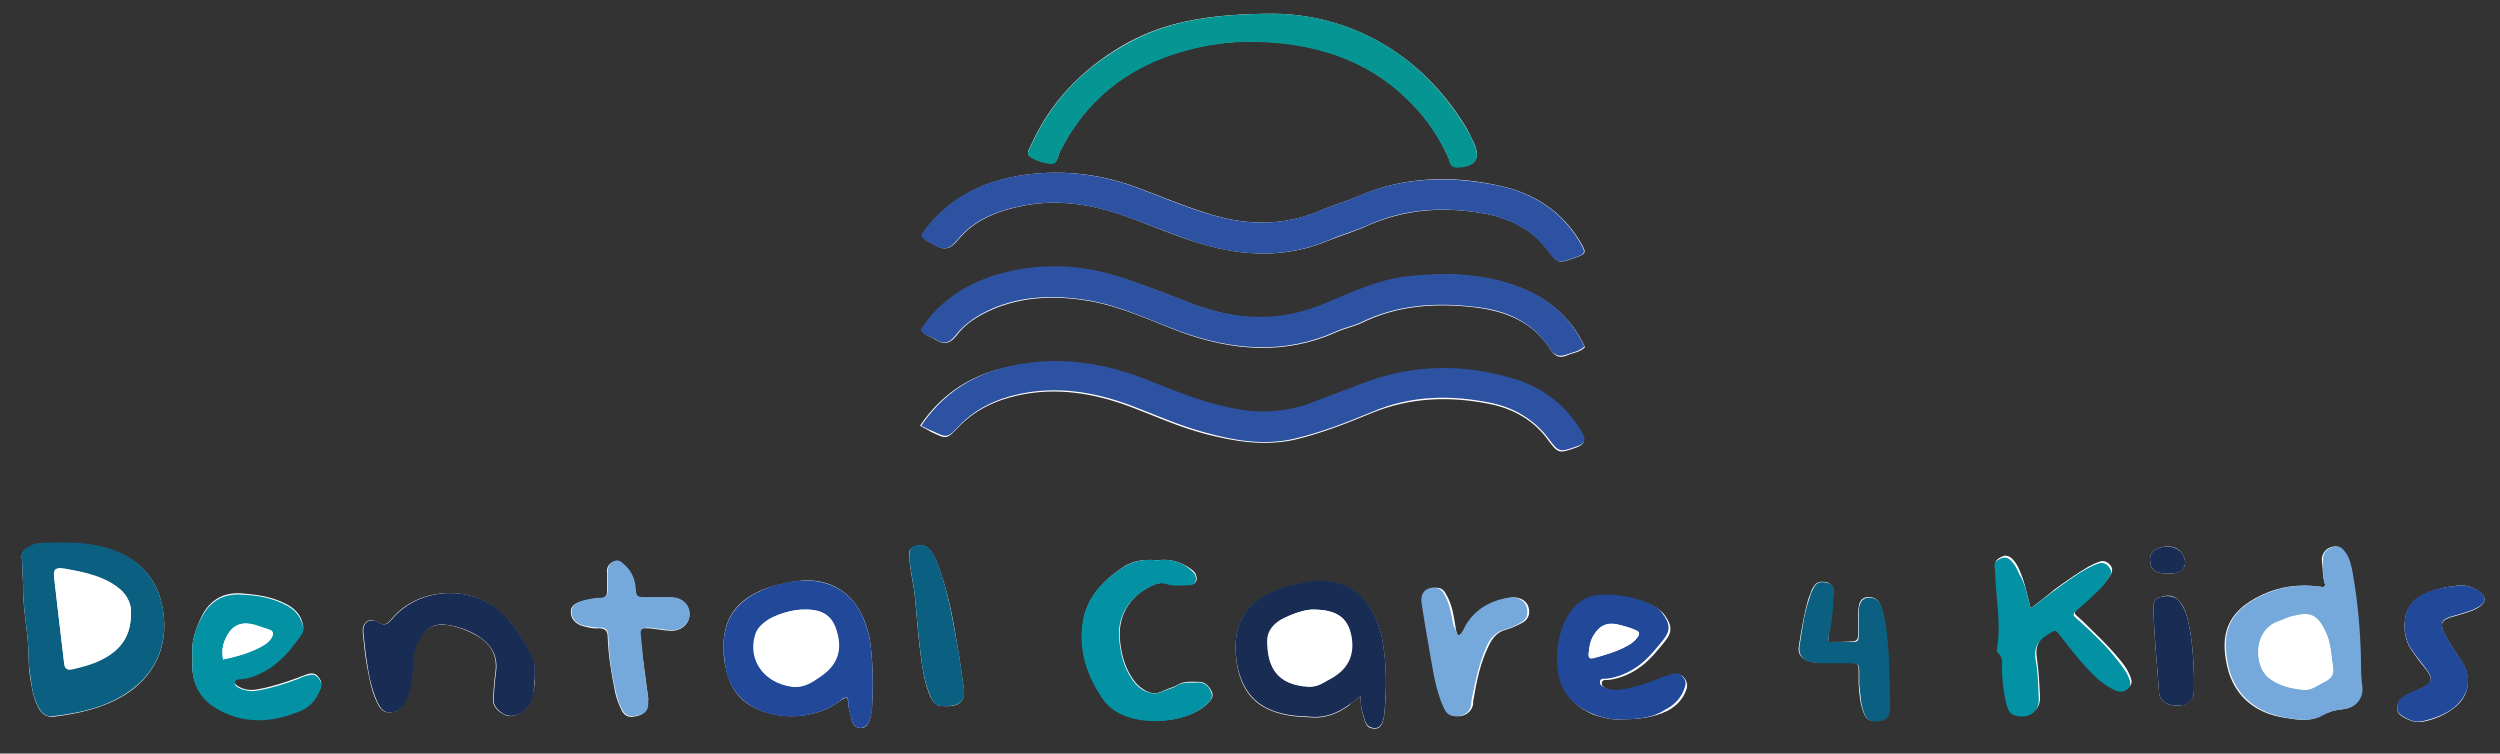 <?xml version="1.0" encoding="utf-8"?>
<!-- Generator: Adobe Illustrator 25.4.1, SVG Export Plug-In . SVG Version: 6.00 Build 0)  -->
<svg version="1.1" id="Layer_2" xmlns="http://www.w3.org/2000/svg" xmlns:xlink="http://www.w3.org/1999/xlink" x="0px" y="0px"
	 viewBox="0 0 401.1 120.9" style="enable-background:new 0 0 401.1 120.9;" xml:space="preserve">
<rect x="0" y="0" width="401.1" height="120.9" fill="#333333" stroke="none"/>
<style type="text/css">
	.st0{fill:#FFFFFF;}
	.st1{fill:#2D52A1;}
	.st2{fill:#059592;}
	.st3{fill:#0B5F80;}
	.st4{fill:#22489A;}
	.st5{fill:#182C54;}
	.st6{fill:#75A9DB;}
	.st7{fill:#0392A3;}
</style>
<g>
	<path class="st0" d="M147.6,68.3c0.9,0.5,1.3,0.7,1.8,1c2.5,1.2,2.5,1.2,4.4-0.8c2.6-2.7,5.9-4.3,9.7-5.1c6.1-1.3,12-0.3,17.7,1.8
		c4,1.5,7.9,3.3,12.1,4.4c4.6,1.2,9.3,2,14.2,1c4.3-1,8.4-2.6,12.5-4.3c6.3-2.6,12.8-2.8,19.4-1.4c3.6,0.8,6.7,2.6,8.9,5.6
		c1.7,2.3,1.8,2.3,4.6,1.3c1.3-0.5,1.5-1,0.9-2.1c-2.5-4.2-6.1-7.3-10.9-8.7c-8.2-2.5-16.4-2.4-24.4,0.7c-2.6,1-5.3,2-7.9,3
		c-4.4,1.7-8.8,1.8-13.4,0.9c-4.9-1-9.5-3.1-14.1-4.8c-5.8-2.2-11.8-3.2-18.1-2.4C157.7,59.1,151.8,62.1,147.6,68.3z M147.9,37.7
		c0.4,1,1.3,1.1,1.9,1.5c1.6,1,2.6,0.9,3.9-0.7c2.6-3.2,6.4-4.7,10.5-5.5c5.7-1.1,11.1-0.2,16.4,1.7c4,1.4,8,3.2,12.1,4.4
		c7,2.1,13.9,2.3,20.7-0.6c2-0.8,4.1-1.4,6-2.3c6.1-2.7,12.5-3.1,19-1.9c4,0.8,7.5,2.6,9.9,5.8c1.7,2.2,1.7,2.2,4.3,1.3
		c1.9-0.7,2-0.8,1-2.5c-2.9-4.9-7.4-7.9-13-9.1c-7.7-1.7-15.4-1.5-22.7,1.7c-2.1,0.9-4.3,1.5-6.3,2.4c-5.6,2.3-11.3,2.3-17,0.6
		c-4.1-1.2-8.1-2.9-12.1-4.4c-5.4-2-11-2.8-16.8-2.2C158.1,28.7,152,31.7,147.9,37.7z M147.8,52.9c0.6,1,1.6,1.1,2.3,1.6
		c1.4,0.9,2.4,0.6,3.4-0.7c1.4-1.9,3.4-3.1,5.6-4.1c5.1-2.2,10.4-2.3,15.7-1.4c5.2,0.9,9.9,3.2,14.7,5c8.3,3,16.6,3.7,24.9,0
		c1.3-0.6,2.8-0.9,4.1-1.5c5.7-2.8,11.8-3.2,18-2.5c5.1,0.6,9.5,2.4,12.2,6.7c0.9,1.4,1.7,1.5,3,0.9c0.8-0.3,1.8-0.4,2.6-1.2
		c-2.4-5.2-6.7-8.5-12.3-10.2c-5.2-1.6-10.5-1.7-15.9-1.1c-4.9,0.5-9.2,2.6-13.5,4.4c-7.2,3-14.1,2.7-21.2,0
		c-3.4-1.3-6.7-2.6-10.2-3.8c-5.9-2.1-11.9-2.7-18.1-1.6C156.7,44.6,151.4,47.5,147.8,52.9z M204.5,2.2c-10.9,0-18.2,1.4-24.7,5.3
		c-6.4,3.8-11.3,9-14.3,15.6c-0.3,0.7-1,1.5-0.2,2c0.9,0.6,2.1,1,3.2,1.1c1.2,0.1,1.2-1.1,1.5-1.8c4-8.1,10.6-13.6,19.7-16.2
		c4.4-1.3,8.9-1.7,13.5-1.5c9.2,0.5,17.3,3.5,23.6,10.2c2.4,2.5,4.2,5.3,5.6,8.4c0.3,0.6,0.2,1.5,1.4,1.5c2.9-0.1,3.8-1.3,2.7-3.8
		c-0.5-1-0.9-2-1.5-2.9C227.5,8,216,2.4,204.5,2.2z"/>
	<path class="st1" d="M147.8,68.3c4.2-6.2,10.1-9.2,17.3-10.1c6.2-0.8,12.2,0.2,18.1,2.4c4.6,1.8,9.2,3.8,14.1,4.8
		c4.6,1,9,0.8,13.4-0.9c2.6-1,5.3-2,7.9-3c8-3.1,16.2-3.2,24.4-0.7c4.9,1.5,8.5,4.5,10.9,8.7c0.6,1.1,0.4,1.7-0.9,2.1
		c-2.8,1-2.9,1-4.6-1.3c-2.2-2.9-5.3-4.8-8.9-5.6c-6.6-1.4-13.1-1.3-19.4,1.4c-4.1,1.7-8.2,3.3-12.5,4.3c-4.8,1.1-9.5,0.3-14.2-1
		c-4.2-1.1-8.1-2.9-12.1-4.4c-5.7-2.1-11.6-3.1-17.7-1.8c-3.8,0.8-7.1,2.4-9.7,5.1c-1.9,2-1.9,2-4.4,0.8
		C149.1,69,148.6,68.7,147.8,68.3z"/>
	<path class="st1" d="M147.8,37.7c4.1-6.1,10.3-9,17.8-9.8c5.8-0.6,11.4,0.2,16.8,2.2c4,1.5,7.9,3.2,12.1,4.4
		c5.8,1.7,11.4,1.7,17-0.6c2.1-0.9,4.3-1.5,6.3-2.4c7.4-3.2,15-3.3,22.7-1.7c5.7,1.2,10.2,4.3,13,9.1c1,1.7,0.9,1.8-1,2.5
		c-2.6,0.9-2.6,0.9-4.3-1.3c-2.4-3.2-5.9-5-9.9-5.8c-6.5-1.2-12.9-0.9-19,1.9c-2,0.9-4,1.4-6,2.3c-6.8,2.9-13.7,2.7-20.7,0.6
		c-4.1-1.3-8-3-12.1-4.4c-5.3-1.9-10.7-2.8-16.4-1.7c-4.2,0.8-7.9,2.3-10.5,5.5c-1.3,1.6-2.3,1.7-3.9,0.7
		C149.1,38.8,148.2,38.7,147.8,37.7z"/>
	<path class="st1" d="M147.7,52.9c3.5-5.4,8.8-8.3,15.3-9.6c6.2-1.2,12.3-0.5,18.1,1.6c3.4,1.2,6.8,2.5,10.2,3.8
		c7.1,2.7,14,3,21.2,0c4.3-1.8,8.7-3.9,13.5-4.4c5.4-0.6,10.7-0.5,15.9,1.1c5.7,1.7,9.9,5,12.3,10.2c-0.9,0.8-1.8,0.9-2.6,1.2
		c-1.3,0.5-2.1,0.4-3-0.9c-2.7-4.3-7.1-6.2-12.2-6.7c-6.2-0.7-12.3-0.3-18,2.5c-1.3,0.6-2.8,0.9-4.1,1.5c-8.3,3.7-16.5,3-24.9,0
		c-4.9-1.8-9.5-4.1-14.7-5c-5.4-0.9-10.7-0.8-15.7,1.4c-2.2,1-4.2,2.3-5.6,4.1c-1,1.3-1.9,1.7-3.4,0.7
		C149.3,54,148.3,53.9,147.7,52.9z"/>
	<path class="st2" d="M204.6,2.2c11.5,0.2,22.9,5.8,30.4,18c0.6,0.9,1.1,1.9,1.5,2.9c1.1,2.4,0.2,3.7-2.7,3.8
		c-1.2,0-1.2-0.9-1.4-1.5c-1.4-3.1-3.2-5.9-5.6-8.4c-6.3-6.7-14.3-9.7-23.6-10.2c-4.6-0.3-9.1,0.2-13.5,1.5
		c-9.1,2.6-15.7,8.1-19.7,16.2c-0.4,0.7-0.3,2-1.5,1.8c-1.1-0.1-2.3-0.5-3.2-1.1c-0.8-0.5-0.1-1.4,0.2-2c3-6.6,7.8-11.8,14.3-15.6
		C186.4,3.6,193.7,2.2,204.6,2.2z"/>
	<g>
		<path class="st0" d="M3.7,93.8c-0.1,3.8,0.9,7.8,0.9,11.9c0,1.5,0.2,3,0.5,4.5c0.2,1.2,0.5,2.3,1.1,3.4c0.5,0.9,1.2,1.5,2.4,1.4
			c4-0.5,8-1.4,11.4-3.5c5.8-3.6,7.1-9.3,6-14.4c-1-5-4.6-8.2-10-9.4c-3.1-0.7-6.3-0.5-9.5-0.5c-0.7,0-1.3,0.3-1.9,0.6
			c-0.8,0.4-1.2,0.9-1.1,1.8C3.6,90.8,3.6,92.1,3.7,93.8z"/>
		<path class="st0" d="M136,111.9c0,0.5,0.1,0.9,0.1,1.3c0.2,0.9,0.4,1.7,0.6,2.5c0.2,0.6,0.6,1.1,1.4,1.1c0.8,0,1.2-0.6,1.4-1.2
			c0.2-0.6,0.3-1.2,0.4-1.8c0.2-3.4,0.2-6.7-0.2-10.1c-0.2-1.8-0.7-3.6-1.5-5.2c-1.9-3.8-5.5-5.8-10-5.3c-1.7,0.2-3.4,0.6-5,1.1
			c-5.1,1.8-7.4,5.1-7.1,10.3c0,0.6,0.1,1.3,0.2,1.9c0.5,2.8,1.6,5.3,4.3,6.8c4.2,2.4,10.3,2.1,14.1-0.8
			C135,112.3,135.3,112,136,111.9z"/>
		<path class="st0" d="M218.3,111.7c0,1.2,0.1,2.1,0.4,3c0.3,0.9,0.3,2.1,1.7,2.2c1,0.1,1.5-0.6,1.7-2.3c0.4-4.1,0.4-8.2-0.4-12.3
			c-0.3-1.3-0.7-2.5-1.3-3.7c-1.9-3.8-5.4-5.7-9.8-5.3c-1.2,0.1-2.4,0.4-3.5,0.7c-6.8,1.8-9.6,5.6-8.7,12.2c0,0.2,0.1,0.4,0.1,0.6
			c0.9,4.9,3.7,7.4,9,8.1c0.9,0.1,1.8,0.1,2.8,0.2c2.3,0.2,4.3-0.6,6.1-1.9C216.9,112.6,217.5,112.3,218.3,111.7z"/>
		<path class="st0" d="M373.1,94c-0.3,0.1-0.3,0.2-0.4,0.2c-0.3,0-0.5-0.1-0.8-0.1c-3.1-0.4-6.1,0-8.9,1.3
			c-6.1,2.8-6.7,6.8-5.7,11.4c1,4.6,4.3,7.7,9.5,8.4c1.9,0.3,3.9,0.6,5.6-0.4c1.1-0.6,2.1-0.9,3.3-1c2.2-0.2,3.5-1.8,3.1-3.8
			c-0.2-1.4-0.2-2.7-0.2-4.1c-0.1-4.6-0.4-9.2-1.3-13.8c-0.2-1.1-0.4-2.2-1-3.2c-0.4-0.7-0.9-1.4-2-1.2c-1,0.2-1.7,0.9-1.8,2
			C372.7,91.2,372.6,92.6,373.1,94z"/>
		<path class="st0" d="M85.8,108.9c-0.1-1.2,0.1-2.1-0.3-3c-1.3-2.7-2.7-5.3-4.9-7.4c-4.7-4.7-13.3-4.4-17.6,0.6
			c-0.7,0.8-1.1,1.5-2.5,0.7c-1.3-0.8-2.4,0.1-2.3,1.6c0.2,1.7,0.3,3.4,0.6,5c0.4,2.1,0.7,4.2,1.6,6.1c0.4,0.8,0.8,1.8,2,1.8
			c1.3,0,2.1-0.7,2.6-1.7c0.4-0.8,0.7-1.6,0.8-2.5c0.2-1.2,0.4-2.5,0.4-3.7c0-1.5,0.4-2.8,1.2-4.1c1-1.7,2.5-2.3,4.5-2
			c1.7,0.3,3.3,0.9,4.8,1.8c2.1,1.3,3.1,3.1,2.8,5.6c-0.2,1.4-0.3,2.9-0.4,4.3c-0.1,1.2,0.6,2,1.7,2.6c1,0.6,1.9,0.2,2.8-0.3
			c1.1-0.6,1.6-1.6,1.8-2.8C85.7,110.6,85.8,109.6,85.8,108.9z"/>
		<path class="st0" d="M325.8,97.6c-0.6-2.2-0.9-4.1-1.7-5.9c-0.3-0.8-0.7-1.5-1.3-2.1c-0.5-0.4-1-0.6-1.6-0.3
			c-0.6,0.3-1.2,0.6-1,1.4c0.1,0.3,0.1,0.6,0.1,0.9c0.1,4,1,8.1,0.3,12.1c0,0.2-0.1,0.6,0.1,0.7c1,0.9,0.6,2.1,0.7,3.2
			c0.1,1.8,0.2,3.6,0.8,5.4c0.2,0.7,0.4,1.3,1.3,1.5c2.2,0.6,3.9-0.6,3.8-2.7c-0.1-2.1-0.2-4.1-0.5-6.2c-0.3-1.8,0.2-3,1.8-4
			c1.4-0.9,1.3-0.9,2.3,0.3c1.7,2.3,3.5,4.6,5.6,6.5c0.8,0.7,1.6,1.5,2.7,1.9c0.8,0.4,1.7,0.6,2.4-0.1c0.7-0.6,0.3-1.4,0-2.1
			c-0.4-0.9-1-1.7-1.7-2.5c-1.8-2.2-3.9-4.1-5.9-6.1c-1.3-1.2-1.7-1,0.1-2.5c0.8-0.7,1.6-1.5,2.4-2.2c0.8-0.8,1.6-1.7,2.2-2.7
			c0.3-0.6,0.2-1.1-0.2-1.5c-0.4-0.5-1-0.7-1.6-0.5c-0.6,0.2-1.2,0.5-1.8,0.8c-1.9,1.1-3.7,2.4-5.5,3.7
			C328.3,95.7,327.1,96.6,325.8,97.6z"/>
		<path class="st0" d="M30.9,105.5c0,0.7-0.1,1.5,0,2.2c0.3,2.4,1.5,4.4,3.7,5.7c4.5,2.8,9.2,2.4,13.8,0.4c1.5-0.6,2.4-1.9,3-3.4
			c0.3-0.8,0.1-1.3-0.4-1.9c-0.5-0.6-1.2-0.5-1.8-0.3c-0.4,0.2-0.9,0.3-1.3,0.5c-2.2,0.8-4.3,1.5-6.6,1.9c-1.1,0.2-2.1,0.1-3.1-0.5
			c-0.4-0.2-0.6-0.5-0.5-0.9c0.1-0.4,0.5-0.4,0.8-0.4c1.3-0.1,2.5-0.5,3.6-1.1c2.8-1.4,4.6-3.7,6.3-6.1c0.3-0.5,0.3-0.9,0.2-1.4
			c-0.3-1.6-1.4-2.7-2.9-3.4c-2.2-1.1-4.5-1.4-6.9-1.6c-2.9-0.2-5,1-6.3,3.4C31.3,101,30.6,103.2,30.9,105.5z"/>
		<path class="st0" d="M260.4,115.4c2.6,0,4.9-0.3,7-1.3c1.6-0.8,2.7-2,3.2-3.6c0.2-0.7,0-1.3-0.5-1.9c-0.6-0.5-1.2-0.5-1.8-0.2
			c-0.7,0.3-1.5,0.6-2.2,0.8c-1.8,0.6-3.6,1.2-5.5,1.6c-1,0.2-2,0.1-2.9-0.3c-0.4-0.2-0.8-0.5-0.7-1c0.1-0.5,0.6-0.4,1-0.4
			c1.7-0.2,3.2-0.8,4.6-1.7c1.9-1.2,3.2-2.9,4.6-4.6c1.1-1.4,1.1-2.5-0.2-4.2c-0.7-0.9-1.7-1.4-2.7-1.8c-1.9-0.7-3.9-1.1-6-1.2
			c-3.2-0.2-5.3,1.2-6.7,3.8c-1.4,2.8-1.8,5.7-1.3,8.8c0.5,3,2.3,5.1,5.2,6.4C257,115.1,258.7,115.6,260.4,115.4z"/>
		<path class="st0" d="M185.7,89.9c-1.9-0.2-3.7,0-5.2,0.9c-3.4,2.2-6.1,5-6.7,8.9c-0.7,4.6,0.6,8.8,3.4,12.6
			c3.3,4.6,13.5,4.1,16.8,0.3c0.5-0.5,0.7-1.1,0.4-1.7c-0.4-0.8-1.1-1.5-1.9-1.5c-1.2,0-2.5-0.2-3.6,0.5c-0.7,0.4-1.6,0.6-2.4,1
			c-1.2,0.6-2.2,0.3-3.2-0.4c-0.9-0.6-1.5-1.4-2-2.3c-1-1.7-1.4-3.5-1.6-5.4c-0.4-3.8,1.4-7.1,5-8.8c0.8-0.4,1.6-0.6,2.5-0.4
			c1.2,0.4,2.4,0.2,3.6,0.2c1,0,1.4-0.6,1.1-1.5c-0.1-0.5-0.5-0.7-0.8-1C189.4,90.1,187.6,89.6,185.7,89.9z"/>
		<path class="st0" d="M104,112c-0.4-2.7-0.7-5.4-1.1-8.2c-0.1-0.7-0.2-1.4-0.2-2c-0.1-0.7,0.2-1.1,1-1c0.7,0,1.3,0.1,2,0.2
			c0.7,0.1,1.4,0.2,2.2,0.2c2.2-0.1,3.5-2.3,2.2-4.1c-0.6-0.8-1.5-1.2-2.6-1.2c-1.3,0-2.7,0-4,0c-1.4,0-1.5-0.1-1.6-1.4
			c-0.1-1.4-0.6-2.7-1.7-3.7c-0.5-0.4-0.9-1-1.7-0.7c-0.8,0.3-1.2,0.9-1.1,1.8c0,1,0,2,0,3c0,0.7-0.4,1.1-1.1,1.1
			c-0.9,0-1.8,0.2-2.7,0.4c-1.5,0.4-2.1,0.9-2,1.9c0,1,0.8,1.9,2.1,2.2c0.8,0.2,1.6,0.4,2.3,0.3c1.1,0,1.5,0.4,1.5,1.4
			c0.1,3,0.6,5.9,1.2,8.9c0.2,1,0.6,1.9,1,2.8c0.6,1.2,1.4,1.3,2.8,0.9C104.1,114.2,103.9,113.1,104,112z"/>
		<path class="st0" d="M394.9,93.9c-2.2,0.2-4.4,0.6-6.3,1.6c-1.8,1-2.7,2.5-2.8,4.5c-0.1,1.7,0.3,3.2,1.3,4.6
			c0.7,1,1.4,1.9,2.2,2.9c1.1,1.4,0.9,2.2-0.7,2.9c-1.1,0.5-2.2,0.9-3.2,1.6c-0.9,0.7-1.1,2.2-0.2,2.8c1,0.7,2.2,1.2,3.5,1
			c2-0.4,3.9-1.2,5.5-2.6c2-1.8,2.3-4.7,0.8-7c-1-1.5-2-2.9-2.8-4.5c-0.8-1.7-0.5-2.3,1.5-2.8c1.3-0.4,2.7-0.7,3.9-1.4
			c1.3-0.8,1.4-1.8,0.1-2.6C396.9,94.3,395.9,93.9,394.9,93.9z"/>
		<path class="st0" d="M293.3,103c0.1-0.8,0.1-1.4,0.2-1.9c0.3-1.9,0.5-3.8,0.6-5.8c0.1-0.9,0-1.6-1.1-1.9c-1.2-0.2-1.7,0-2.3,1.2
			c-0.2,0.5-0.4,1.1-0.6,1.6c-0.7,2.5-1.1,5-1.5,7.5c-0.2,1.2,0.4,2,1.7,2.4c0.6,0.2,1.2,0.2,1.8,0.2c1.3,0,2.7,0,4,0
			c2.1,0,2.1,0,2.1,1.9c0,0.5,0,1,0,1.5c0.1,1.5,0.2,3,0.7,4.4c0.5,1.4,1,1.7,2.5,1.5c1.2-0.1,1.8-0.7,1.7-2.1
			c0-4.6-0.1-9.1-0.7-13.6c-0.2-1.1-0.4-2.2-0.9-3.2c-0.4-0.7-1-0.9-1.8-0.9c-0.8,0-1.2,0.5-1.4,1.1c-0.1,0.5-0.2,1-0.2,1.5
			c0,1.2,0,2.4,0,3.6c0,0.6-0.3,0.9-0.9,0.9C296,103,294.7,103,293.3,103z"/>
		<path class="st0" d="M234,102c-0.4-0.5-0.4-1-0.5-1.6c-0.3-1.7-0.5-3.3-1.4-4.9c-0.3-0.6-0.7-1.2-1.6-1.2
			c-1.5-0.1-2.4,0.9-2.1,2.6c0.5,3.4,1,6.8,1.7,10.1c0.4,2.3,0.9,4.5,1.9,6.7c0.4,0.9,1.1,1.3,2.2,1.2c1-0.1,1.8-0.7,2.1-1.7
			c0.1-0.3,0-0.6,0.1-0.9c0.5-3,1.1-6,2.5-8.8c0.6-1.2,1.3-2.1,2.8-2.5c0.8-0.2,1.6-0.6,2.4-1c0.6-0.3,1-0.7,1.2-1.4
			c0.3-1.7-1-3-3-2.7c-3.1,0.5-5.4,1.9-6.9,4.5C234.8,101,234.7,101.6,234,102z"/>
		<path class="st0" d="M152,113.3c2.1,0,2.9-1,2.6-3c-0.3-2.2-0.6-4.5-1-6.7c-0.7-4.4-1.5-8.7-3.1-12.9c-0.3-0.9-0.7-1.7-1.3-2.5
			c-0.6-0.7-1.5-0.9-2.5-0.5c-0.9,0.3-0.9,0.9-0.8,1.7c0.1,2.2,0.7,4.3,0.9,6.5c0.3,3,0.5,6.1,0.9,9.1c0.3,2.2,0.6,4.5,1.5,6.6
			C149.9,113.1,150.2,113.3,152,113.3z"/>
		<path class="st0" d="M352,108.5c-0.1-3.2-0.3-6.4-1.1-9.5c-0.3-1-0.6-1.9-1.4-2.7c-0.7-0.8-1.8-0.9-2.9-0.5
			c-1.1,0.3-1.1,1-1.1,1.9c0.1,4.5,0.6,9,0.9,13.4c0.1,1.4,1.4,2.2,3.2,2.1c1.5-0.1,2.4-0.9,2.4-2.3C352,110.1,352,109.3,352,108.5z
			"/>
		<path class="st0" d="M347.6,92c0.3,0,0.5,0,0.8,0c0.8,0,1.6-0.3,2-1c0.4-0.8,0.1-1.6-0.4-2.3c-0.8-1.1-2.3-1.3-3.8-0.7
			c-1,0.4-1.4,1.1-1.2,2.3C345.2,91.5,345.9,92,347.6,92z"/>
		<path class="st3" d="M3.7,93.8c-0.1-1.7-0.1-3-0.2-4.3c-0.1-0.9,0.3-1.4,1.1-1.8c0.6-0.3,1.2-0.6,1.9-0.6c3.2-0.1,6.4-0.2,9.5,0.5
			c5.4,1.2,8.9,4.4,10,9.4c1.1,5.2-0.2,10.8-6,14.4c-3.5,2.2-7.4,3-11.4,3.5c-1.2,0.2-1.9-0.5-2.4-1.4c-0.6-1.1-0.9-2.2-1.1-3.4
			c-0.2-1.5-0.5-3-0.5-4.5C4.6,101.6,3.6,97.5,3.7,93.8z M21,98.7c0.2-2.2-1-3.9-3-5.1c-2.3-1.4-5-1.9-7.7-2.4
			c-1.4-0.2-1.7,0.1-1.6,1.5c0.2,2,0.5,4.1,0.7,6.1c0.3,2.5,0.6,5.1,0.9,7.6c0.1,0.7,0.3,1.2,1.3,0.9c1.8-0.4,3.6-0.9,5.2-1.8
			C19.5,104.1,21,101.9,21,98.7z"/>
		<path class="st4" d="M136,111.9c-0.8,0-1,0.4-1.3,0.6c-3.8,2.9-10,3.3-14.1,0.8c-2.7-1.6-3.9-4-4.3-6.8c-0.1-0.6-0.1-1.2-0.2-1.9
			c-0.3-5.1,2-8.4,7.1-10.3c1.6-0.6,3.3-1,5-1.1c4.5-0.4,8.1,1.5,10,5.3c0.8,1.7,1.3,3.4,1.5,5.2c0.4,3.4,0.4,6.7,0.2,10.1
			c0,0.6-0.2,1.2-0.4,1.8c-0.2,0.6-0.6,1.1-1.4,1.2c-0.8,0-1.2-0.5-1.4-1.1c-0.3-0.8-0.4-1.7-0.6-2.5
			C136.1,112.8,136.1,112.4,136,111.9z M129.3,97.8c-1.9,0-4.3,0.6-5.9,1.5c-1.1,0.7-2,1.5-2.3,2.7c-1.1,4,1.5,7.5,5.9,8.1
			c1.9,0.3,3.2-0.7,4.5-1.6c2.8-1.8,3.6-4.1,2.7-7.2C133.6,98.9,132.1,97.8,129.3,97.8z"/>
		<path class="st5" d="M218.3,111.7c-0.8,0.6-1.4,1-1.9,1.4c-1.8,1.3-3.8,2.1-6.1,1.9c-0.9-0.1-1.9-0.1-2.8-0.2
			c-5.3-0.7-8-3.2-9-8.1c0-0.2-0.1-0.4-0.1-0.6c-0.9-6.6,1.9-10.4,8.7-12.2c1.2-0.3,2.3-0.6,3.5-0.7c4.4-0.4,7.9,1.5,9.8,5.3
			c0.6,1.2,1,2.4,1.3,3.7c0.8,4.1,0.8,8.2,0.4,12.3c-0.2,1.8-0.8,2.4-1.7,2.3c-1.4-0.2-1.4-1.3-1.7-2.2
			C218.4,113.8,218.3,112.9,218.3,111.7z M210.6,97.8c-1.1,0-3.2,0.6-5,1.7c-1.3,0.8-2.2,1.9-2.2,3.4c0,4.3,1.6,7,6.5,7.3
			c1.6,0.1,2.6-0.8,3.8-1.4c2.8-1.6,3.7-4,3.1-6.9C216.2,99.1,214.5,97.8,210.6,97.8z"/>
		<path class="st6" d="M373.1,94c-0.5-1.4-0.4-2.9-0.4-4.3c0-1,0.7-1.8,1.8-2c1.1-0.2,1.5,0.5,2,1.2c0.6,1,0.8,2.1,1,3.2
			c0.8,4.6,1.2,9.1,1.3,13.8c0,1.4,0,2.7,0.2,4.1c0.3,2-1,3.6-3.1,3.8c-1.2,0.1-2.2,0.4-3.3,1c-1.7,1-3.8,0.7-5.6,0.4
			c-5.1-0.8-8.5-3.8-9.5-8.4c-1-4.7-0.5-8.6,5.7-11.4c2.8-1.3,5.8-1.7,8.9-1.3c0.3,0,0.5,0.1,0.8,0.1
			C372.8,94.2,372.8,94.2,373.1,94z M374.3,107.1c-0.3-2-0.3-4.1-1.3-6c-1.3-2.7-2.6-2.9-5-2.3c-1,0.2-1.9,0.7-2.8,1
			c-3.7,1.6-3.5,7-1.3,8.8c1.6,1.3,3.6,1.8,5.7,2c1.3,0.1,2.3-0.8,3.4-1.3C374,108.8,374.5,108.2,374.3,107.1z"/>
		<path class="st5" d="M85.8,108.9c-0.1,0.6-0.1,1.6-0.3,2.6c-0.2,1.1-0.7,2.2-1.8,2.8c-0.9,0.5-1.8,0.8-2.8,0.3
			c-1-0.6-1.8-1.3-1.7-2.6c0.1-1.4,0.2-2.9,0.4-4.3c0.3-2.4-0.7-4.2-2.8-5.6c-1.4-0.9-3-1.5-4.8-1.8c-2-0.4-3.5,0.3-4.5,2
			c-0.8,1.3-1.2,2.6-1.2,4.1c0,1.3-0.2,2.5-0.4,3.7c-0.1,0.9-0.4,1.7-0.8,2.5c-0.5,1-1.3,1.7-2.6,1.7c-1.2,0-1.6-1-2-1.8
			c-0.9-2-1.3-4.1-1.6-6.1c-0.3-1.7-0.4-3.3-0.6-5c-0.1-1.5,0.9-2.3,2.3-1.6c1.3,0.8,1.7,0.2,2.5-0.7c4.4-5,12.9-5.3,17.6-0.6
			c2.2,2.2,3.6,4.7,4.9,7.4C85.9,106.8,85.8,107.7,85.8,108.9z"/>
		<path class="st7" d="M325.8,97.6c1.4-1,2.5-1.9,3.6-2.7c1.8-1.3,3.5-2.6,5.5-3.7c0.6-0.3,1.2-0.6,1.8-0.8c0.6-0.2,1.2,0,1.6,0.5
			c0.4,0.5,0.6,0.9,0.2,1.5c-0.6,1-1.3,1.9-2.2,2.7c-0.8,0.8-1.6,1.5-2.4,2.2c-1.8,1.5-1.4,1.3-0.1,2.5c2.1,1.9,4.2,3.9,5.9,6.1
			c0.6,0.8,1.3,1.6,1.7,2.5c0.3,0.7,0.7,1.5,0,2.1c-0.7,0.7-1.6,0.5-2.4,0.1c-1-0.5-1.9-1.2-2.7-1.9c-2.1-2-3.9-4.3-5.6-6.5
			c-1-1.3-0.9-1.2-2.3-0.3c-1.6,1-2.1,2.2-1.8,4c0.4,2,0.4,4.1,0.5,6.2c0.1,2.1-1.6,3.3-3.8,2.7c-0.8-0.2-1.1-0.9-1.3-1.5
			c-0.5-1.8-0.7-3.6-0.8-5.4c-0.1-1.1,0.4-2.3-0.7-3.2c-0.1-0.1-0.1-0.5-0.1-0.7c0.7-4.1-0.2-8.1-0.3-12.1c0-0.3,0-0.6-0.1-0.9
			c-0.1-0.8,0.4-1.1,1-1.4c0.6-0.3,1.2-0.1,1.6,0.3c0.6,0.6,1,1.3,1.3,2.1C324.9,93.5,325.2,95.4,325.8,97.6z"/>
		<path class="st7" d="M30.9,105.5c-0.3-2.4,0.4-4.6,1.6-6.7c1.3-2.4,3.4-3.6,6.3-3.4c2.4,0.1,4.8,0.5,6.9,1.6
			c1.5,0.7,2.5,1.8,2.9,3.4c0.1,0.5,0.1,1-0.2,1.4c-1.7,2.4-3.5,4.7-6.3,6.1c-1.1,0.6-2.3,1-3.6,1.1c-0.3,0-0.7,0-0.8,0.4
			c-0.1,0.4,0.1,0.7,0.5,0.9c1,0.5,2,0.7,3.1,0.5c2.3-0.4,4.5-1.1,6.6-1.9c0.4-0.2,0.9-0.4,1.3-0.5c0.7-0.2,1.3-0.3,1.8,0.3
			c0.5,0.6,0.7,1.1,0.4,1.9c-0.6,1.5-1.5,2.7-3,3.4c-4.7,2-9.3,2.3-13.8-0.4c-2.2-1.3-3.4-3.3-3.7-5.7
			C30.8,107,30.9,106.3,30.9,105.5z M35.8,105.8c2.4-0.5,4.6-1.2,6.6-2.4c0.5-0.3,1-0.7,1.2-1.2c0.3-0.5,0.3-1-0.4-1.2
			c-0.8-0.3-1.6-0.5-2.4-0.8c-1.9-0.5-3.3,0-4.3,1.6C35.8,103.1,35.5,104.3,35.8,105.8z"/>
		<path class="st4" d="M260.4,115.4c-1.7,0.2-3.5-0.3-5.2-1c-2.9-1.3-4.7-3.4-5.2-6.4c-0.5-3-0.1-6,1.3-8.8c1.4-2.6,3.5-4,6.7-3.8
			c2.1,0.1,4.1,0.4,6,1.2c1.1,0.4,2.1,0.9,2.7,1.8c1.3,1.7,1.3,2.8,0.2,4.2c-1.4,1.7-2.7,3.4-4.6,4.6c-1.4,0.9-2.9,1.5-4.6,1.7
			c-0.4,0-0.9-0.1-1,0.4c-0.1,0.5,0.3,0.8,0.7,1c0.9,0.4,1.9,0.5,2.9,0.3c1.9-0.3,3.7-0.9,5.5-1.6c0.7-0.3,1.5-0.6,2.2-0.8
			c0.7-0.2,1.3-0.3,1.8,0.2c0.6,0.5,0.8,1.2,0.5,1.9c-0.5,1.6-1.6,2.8-3.2,3.6C265.3,115.1,263,115.4,260.4,115.4z M254.9,104.7
			c-0.1,0.9,0.1,1.1,1.1,0.8c1.8-0.5,3.5-1,5.1-1.9c0.6-0.3,1.1-0.7,1.5-1.2c0.6-0.7,0.5-1-0.4-1.4c-0.7-0.3-1.5-0.5-2.2-0.7
			c-2-0.5-3.3,0-4.3,1.6C255.1,102.8,255,103.7,254.9,104.7z"/>
		<path class="st7" d="M185.7,89.9c2-0.3,3.8,0.2,5.3,1.5c0.3,0.3,0.7,0.6,0.8,1c0.3,0.9-0.2,1.5-1.1,1.5c-1.2,0-2.4,0.2-3.6-0.2
			c-0.9-0.3-1.7,0-2.5,0.4c-3.6,1.8-5.5,5-5,8.8c0.2,1.9,0.6,3.7,1.6,5.4c0.5,0.9,1.1,1.7,2,2.3c1,0.6,2,0.9,3.2,0.4
			c0.8-0.4,1.7-0.5,2.4-1c1.2-0.7,2.4-0.4,3.6-0.5c0.9,0,1.6,0.7,1.9,1.5c0.3,0.6,0.1,1.2-0.4,1.7c-3.4,3.8-13.5,4.3-16.8-0.3
			c-2.7-3.8-4.1-8-3.4-12.6c0.6-3.9,3.3-6.8,6.7-8.9C182,89.9,183.8,89.7,185.7,89.9z"/>
		<path class="st6" d="M104,112c0,1.1,0.2,2.3-1.4,2.7c-1.4,0.4-2.2,0.3-2.8-0.9c-0.5-0.9-0.8-1.9-1-2.8c-0.7-2.9-1.1-5.9-1.2-8.9
			c0-1-0.4-1.5-1.5-1.4c-0.8,0-1.6-0.2-2.3-0.3c-1.3-0.3-2.1-1.1-2.1-2.2c0-1,0.6-1.5,2-1.9c0.9-0.2,1.8-0.4,2.7-0.4
			c0.7,0,1.1-0.4,1.1-1.1c0-1,0-2,0-3c0-0.9,0.3-1.5,1.1-1.8c0.8-0.3,1.2,0.3,1.7,0.7c1.1,1,1.6,2.3,1.7,3.7
			c0.1,1.3,0.2,1.4,1.6,1.4c1.3,0,2.7,0,4,0c1.1,0,2,0.4,2.6,1.2c1.2,1.7,0,4-2.2,4.1c-0.7,0-1.5-0.1-2.2-0.2
			c-0.7-0.1-1.3-0.2-2-0.2c-0.8,0-1.1,0.3-1,1c0.1,0.7,0.1,1.4,0.2,2C103.2,106.5,103.6,109.3,104,112z"/>
		<path class="st4" d="M394.9,93.9c1,0,2,0.4,2.8,0.9c1.3,0.9,1.2,1.9-0.1,2.6c-1.2,0.7-2.6,1-3.9,1.4c-2,0.5-2.3,1.1-1.5,2.8
			c0.8,1.6,1.8,3.1,2.8,4.5c1.6,2.3,1.2,5.1-0.8,7c-1.5,1.4-3.4,2.1-5.5,2.6c-1.3,0.3-2.5-0.3-3.5-1c-0.9-0.6-0.7-2.1,0.2-2.8
			c0.9-0.7,2.1-1.1,3.2-1.6c1.6-0.7,1.8-1.5,0.7-2.9c-0.7-1-1.5-1.9-2.2-2.9c-1-1.4-1.4-2.9-1.3-4.6c0.1-2,1-3.5,2.8-4.5
			C390.6,94.4,392.7,94.1,394.9,93.9z"/>
		<path class="st3" d="M293.3,103c1.5,0,2.7,0,4,0c0.7,0,0.9-0.2,0.9-0.9c0-1.2,0-2.4,0-3.6c0-0.5,0-1,0.2-1.5
			c0.2-0.6,0.6-1.1,1.4-1.1c0.8,0,1.4,0.2,1.8,0.9c0.5,1,0.7,2.1,0.9,3.2c0.7,4.5,0.7,9.1,0.7,13.6c0,1.4-0.5,2-1.7,2.1
			c-1.5,0.2-2-0.1-2.5-1.5c-0.5-1.4-0.5-2.9-0.7-4.4c0-0.5,0-1,0-1.5c0-1.9,0-1.9-2.1-1.9c-1.3,0-2.7,0-4,0c-0.6,0-1.2-0.1-1.8-0.2
			c-1.3-0.4-1.8-1.2-1.7-2.4c0.4-2.5,0.7-5.1,1.5-7.5c0.2-0.5,0.3-1.1,0.6-1.6c0.5-1.2,1.1-1.5,2.3-1.2c1.1,0.2,1.2,1,1.1,1.9
			c-0.1,1.9-0.2,3.9-0.6,5.8C293.4,101.7,293.4,102.2,293.3,103z"/>
		<path class="st6" d="M234,102c0.6-0.4,0.8-1,1.1-1.6c1.5-2.6,3.9-4,6.9-4.5c2-0.3,3.3,1,3,2.7c-0.1,0.7-0.6,1.1-1.2,1.4
			c-0.7,0.4-1.5,0.8-2.4,1c-1.4,0.4-2.2,1.3-2.8,2.5c-1.3,2.8-1.9,5.8-2.5,8.8c-0.1,0.3,0,0.6-0.1,0.9c-0.2,1-1,1.6-2.1,1.7
			c-1.1,0.1-1.8-0.3-2.2-1.2c-1-2.1-1.5-4.4-1.9-6.7c-0.6-3.4-1.2-6.8-1.7-10.1c-0.3-1.7,0.6-2.7,2.1-2.6c0.9,0.1,1.3,0.6,1.6,1.2
			c0.8,1.5,1.1,3.2,1.4,4.9C233.6,101,233.6,101.5,234,102z"/>
		<path class="st3" d="M152,113.3c-1.9,0-2.1-0.1-2.8-1.8c-0.9-2.1-1.2-4.3-1.5-6.6c-0.4-3-0.6-6.1-0.9-9.1
			c-0.2-2.2-0.8-4.3-0.9-6.5c0-0.7-0.1-1.3,0.8-1.7c1-0.3,1.9-0.2,2.5,0.5c0.6,0.8,1,1.6,1.3,2.5c1.6,4.2,2.3,8.6,3.1,12.9
			c0.4,2.2,0.7,4.4,1,6.7C155,112.3,154.1,113.2,152,113.3z"/>
		<path class="st5" d="M352,108.5c0,0.8,0,1.6,0,2.4c0,1.4-0.9,2.3-2.4,2.3c-1.8,0.1-3.1-0.7-3.2-2.1c-0.3-4.5-0.8-9-0.9-13.4
			c0-0.9,0-1.6,1.1-1.9c1.1-0.3,2.2-0.2,2.9,0.5c0.7,0.8,1.1,1.7,1.4,2.7C351.7,102.1,351.9,105.3,352,108.5z"/>
		<path class="st5" d="M347.6,92c-1.7,0-2.4-0.5-2.6-1.7c-0.2-1.2,0.2-1.9,1.2-2.3c1.5-0.6,3-0.3,3.8,0.7c0.5,0.7,0.8,1.5,0.4,2.3
			c-0.3,0.7-1.1,1-2,1C348.1,92,347.8,92,347.6,92z"/>
		<path class="st0" d="M21,98.7c-0.1,3.2-1.5,5.4-4.2,6.9c-1.6,0.9-3.4,1.4-5.2,1.8c-0.9,0.2-1.2-0.2-1.3-0.9
			c-0.3-2.5-0.6-5.1-0.9-7.6c-0.2-2-0.5-4.1-0.7-6.1c-0.2-1.5,0.1-1.7,1.6-1.5c2.7,0.4,5.3,1,7.7,2.4C20,94.8,21.2,96.5,21,98.7z"/>
		<path class="st0" d="M129.3,97.8c2.8,0,4.3,1.1,5,3.6c0.9,3,0,5.4-2.7,7.2c-1.3,0.9-2.6,1.8-4.5,1.6c-4.4-0.6-7-4.1-5.9-8.1
			c0.3-1.2,1.2-2.1,2.3-2.7C125,98.4,127.4,97.7,129.3,97.8z"/>
		<path class="st0" d="M210.6,97.8c3.9,0,5.6,1.4,6.1,4c0.6,2.9-0.3,5.3-3.1,6.9c-1.1,0.7-2.2,1.5-3.8,1.4c-4.9-0.3-6.5-3-6.5-7.3
			c0-1.5,0.9-2.6,2.2-3.4C207.4,98.4,209.4,97.8,210.6,97.8z"/>
		<path class="st0" d="M374.3,107.1c0.2,1.1-0.3,1.8-1.3,2.3c-1.1,0.5-2.1,1.4-3.4,1.3c-2.1-0.2-4.1-0.7-5.7-2
			c-2.2-1.9-2.4-7.3,1.3-8.8c0.9-0.4,1.8-0.8,2.8-1c2.4-0.6,3.7-0.3,5,2.3C373.9,103,374,105,374.3,107.1z"/>
		<path class="st0" d="M35.8,105.8c-0.3-1.6,0-2.7,0.7-3.9c1-1.7,2.3-2.2,4.3-1.6c0.8,0.2,1.6,0.5,2.4,0.8c0.7,0.2,0.7,0.7,0.4,1.2
			c-0.3,0.5-0.7,0.9-1.2,1.2C40.4,104.7,38.2,105.3,35.8,105.8z"/>
		<path class="st0" d="M254.9,104.7c0.1-1,0.3-1.9,0.8-2.8c1-1.7,2.3-2.2,4.3-1.6c0.8,0.2,1.5,0.4,2.2,0.7c0.9,0.3,1,0.6,0.4,1.4
			c-0.4,0.5-0.9,0.9-1.5,1.2c-1.6,0.9-3.4,1.4-5.1,1.9C255,105.8,254.8,105.6,254.9,104.7z"/>
	</g>
</g>
</svg>
